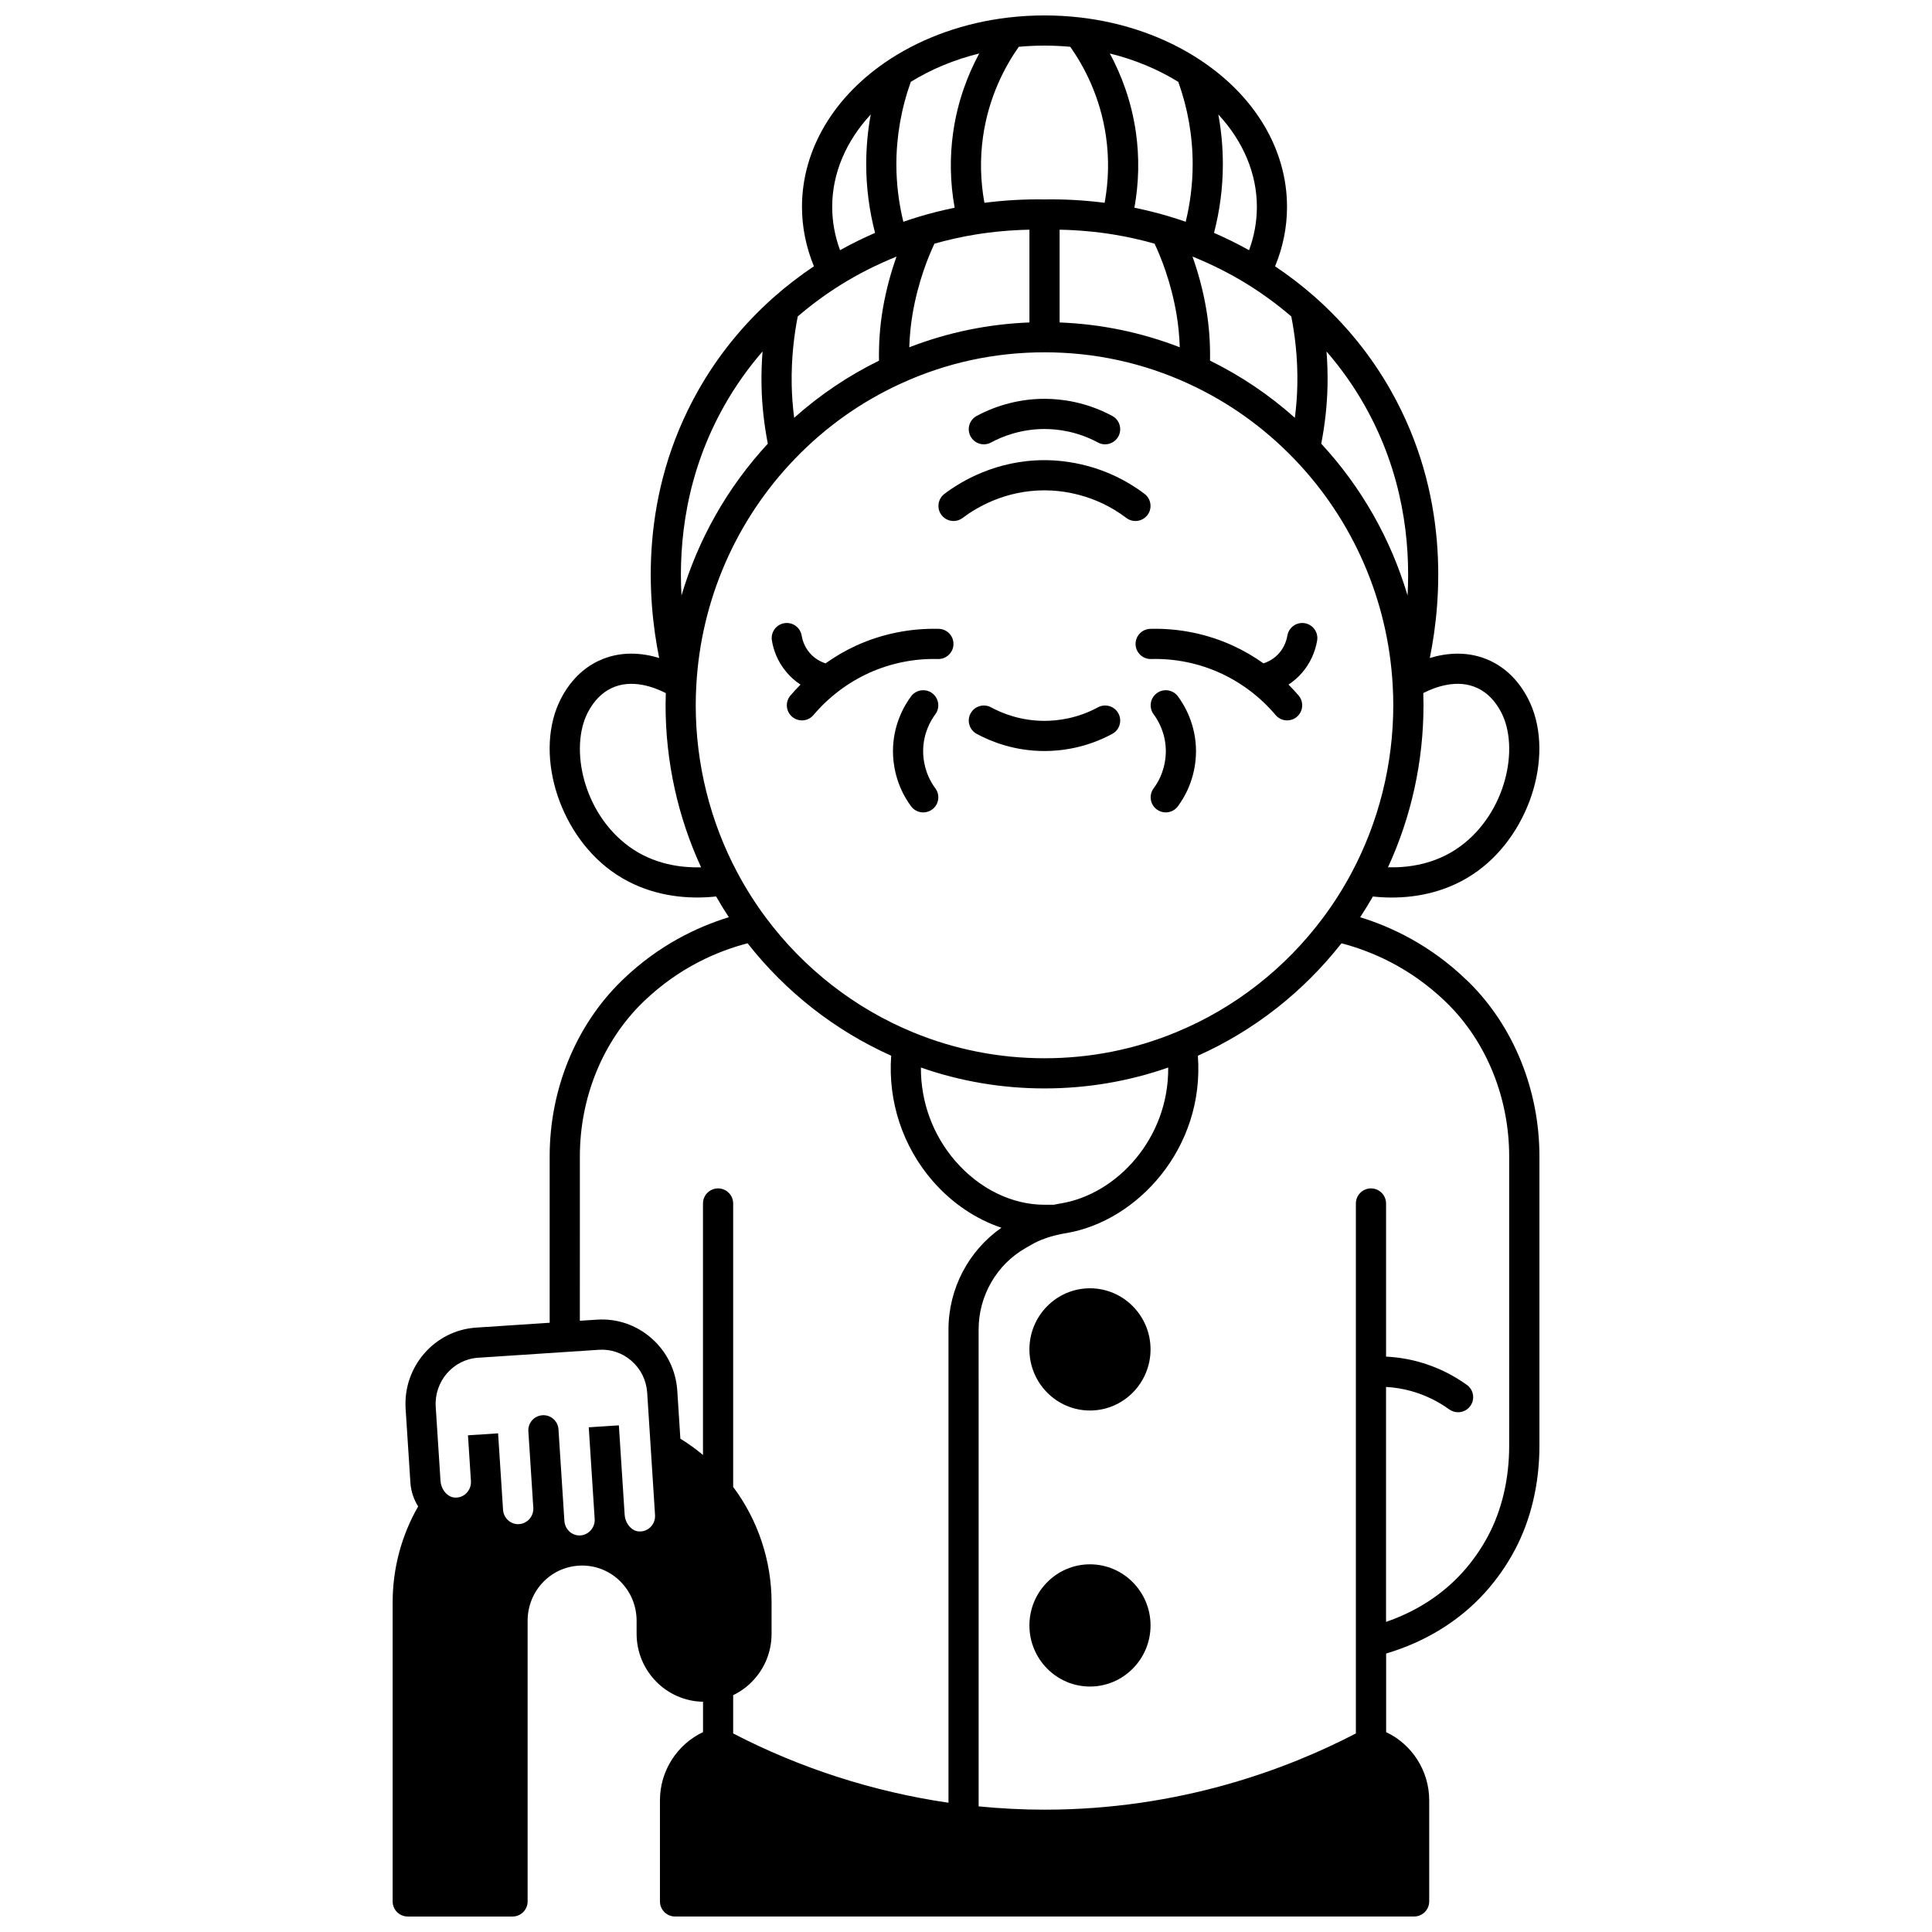 <?xml version="1.0" encoding="UTF-8"?>
<!-- Uploaded to: SVG Find, www.svgfind.com, Generator: SVG Find Mixer Tools -->
<svg width="800px" height="800px" version="1.1" viewBox="144 144 512 512" xmlns="http://www.w3.org/2000/svg">
 <defs>
  <clipPath id="a">
   <path d="m248 148.09h304v503.81h-304z"/>
  </clipPath>
 </defs>
 <g clip-path="url(#a)">
  <path d="m532.53 403.6c-9.535-9.164-19.812-13.984-28.074-16.523 1.18-1.797 2.309-3.629 3.375-5.496 1.445 0.16 3.129 0.277 5.004 0.277 6.453 0 15.035-1.375 22.832-7.082 14.297-10.457 20.484-31.816 13.234-45.719-2.398-4.574-5.711-7.898-9.855-9.887-5.766-2.75-11.598-2.164-16.129-0.793 3.219-15.852 5.152-43.363-10.238-70.711-5.234-9.305-11.992-17.66-20.078-24.844-0.004-0.004-0.008-0.004-0.008-0.008-0.039-0.035-0.074-0.07-0.113-0.102-3.309-2.926-6.859-5.644-10.57-8.137 2.09-5.062 3.164-10.344 3.164-15.75 0-15.18-8.461-29.406-23.219-39.059-0.012-0.008-0.02-0.016-0.031-0.02-0.035-0.023-0.066-0.047-0.098-0.066-9.023-5.891-19.898-9.707-31.449-11.047-6.277-0.727-12.672-0.723-18.941 0-0.035 0.004-0.066 0.008-0.102 0.012h-0.004c-11.492 1.348-22.328 5.152-31.348 11.016-14.836 9.668-23.348 23.938-23.348 39.156 0 5.371 1.07 10.66 3.16 15.754-3.711 2.488-7.258 5.211-10.566 8.133-0.035 0.031-0.07 0.066-0.105 0.098-0.004 0.004-0.008 0.008-0.016 0.012-8.09 7.184-14.844 15.539-20.078 24.844-15.395 27.348-13.457 54.863-10.238 70.715-4.531-1.371-10.363-1.957-16.137 0.793-4.137 1.984-7.449 5.312-9.855 9.895-7.231 13.898-1.043 35.258 13.242 45.707 7.805 5.707 16.387 7.082 22.836 7.082 1.871 0 3.559-0.117 5-0.277 1.066 1.871 2.195 3.703 3.375 5.496-8.262 2.535-18.527 7.348-28.008 16.461-0.152 0.141-0.309 0.293-0.449 0.434-12.094 11.801-19.027 28.746-19.027 46.484v44.098l-19.484 1.285c-11.016 0.723-19.402 10.363-18.691 21.492l1.27 19.609c0.148 2.258 0.879 4.43 2.055 6.285-4.43 7.711-6.762 16.438-6.762 25.434v79.25c0 2.207 1.789 4 4 4h27.77c2.207 0 4-1.789 4-4v-74.363c0-7.887 6.074-14.312 13.828-14.629 0.02 0 0.035-0.004 0.051-0.004 0.035 0 0.074-0.004 0.113-0.004h0.086c0.082 0 0.164-0.004 0.25-0.008h0.031 0.004 0.008 0.074c3.844 0 7.465 1.52 10.191 4.269 2.738 2.769 4.246 6.453 4.246 10.375v3.418c0 9.852 7.871 17.871 17.602 18.027v8.055c-6.848 3.227-11.414 10.254-11.414 18.039v26.82c0 2.207 1.789 4 4 4h195.86c2.207 0 4-1.789 4-4v-26.82c0-7.785-4.57-14.816-11.414-18.039v-20.832c10.355-3.066 19.352-8.586 26.156-16.105 3.094-3.422 5.766-7.223 7.93-11.297 4.277-8.023 6.539-17.59 6.539-27.66v-76.691c0-17.59-6.832-34.434-18.719-46.184-0.125-0.105-0.637-0.602-0.711-0.668zm-107.25 59.293c-0.727 0.117-1.379 0.246-1.988 0.379h-2.477c-8.629 0-17.242-4.215-23.621-11.559-5.996-6.902-9.199-15.727-9.145-24.805 10.508 3.672 21.504 5.535 32.766 5.535 11.27 0 22.266-1.863 32.77-5.539 0.172 18.863-13.695 33.539-28.305 35.988zm30.367-45.324s-0.004 0-0.004 0.004c-11.055 4.562-22.773 6.875-34.832 6.875-12.055 0-23.777-2.312-34.844-6.875-15.473-6.375-28.977-16.91-39.059-30.469-2.758-3.703-5.262-7.656-7.449-11.754-7.25-13.555-11.082-28.922-11.082-44.438 0-1.809 0.051-3.57 0.152-5.262 1.223-22.531 10.504-43.863 26.137-60.07 8.074-8.387 17.496-15.082 28.008-19.902 12-5.516 24.828-8.312 38.137-8.312 13.293 0 26.121 2.793 38.129 8.305 0.027 0.012 0.051 0.027 0.078 0.039 0.016 0.008 0.027 0.016 0.039 0.02 10.445 4.809 19.828 11.488 27.887 19.855 15.633 16.207 24.914 37.539 26.137 60.094 0.102 1.664 0.152 3.426 0.152 5.234 0 15.516-3.832 30.879-11.082 44.441-2.184 4.094-4.691 8.047-7.449 11.754-10.09 13.562-23.594 24.098-39.055 30.461zm-88.77-198.13c4.621-2.875 9.57-5.367 14.711-7.438-1.359 3.805-2.742 8.562-3.664 14.047-0.75 4.465-1.062 9.004-0.98 13.531-8.164 4.012-15.695 9.082-22.484 15.145-0.367-2.879-0.594-5.769-0.652-8.641-0.148-7.469 0.734-13.848 1.605-18.223 3.574-3.07 7.414-5.906 11.465-8.422zm36.629-61.262c-2.981 5.527-5.723 12.547-6.914 20.93-0.941 6.637-0.797 13.328 0.398 19.945-3.129 0.641-6.242 1.414-9.293 2.328-0.016 0.004-0.027 0.008-0.043 0.016-0.008 0.004-0.02 0.008-0.027 0.008-1.422 0.426-2.836 0.883-4.234 1.371-1.207-4.957-1.832-10.02-1.848-15.102-0.016-7.449 1.316-15.016 3.824-21.984 5.434-3.359 11.574-5.898 18.137-7.512zm52.754 7.523c2.531 7.051 3.824 14.434 3.809 21.965-0.012 5.086-0.637 10.148-1.844 15.105-1.402-0.484-2.816-0.941-4.238-1.371-0.008-0.004-0.012-0.004-0.02-0.008-0.016-0.004-0.027-0.012-0.043-0.016-3.051-0.914-6.16-1.688-9.293-2.328 1.191-6.617 1.34-13.305 0.398-19.945-1.191-8.383-3.934-15.402-6.914-20.93 6.566 1.621 12.715 4.164 18.145 7.527zm18.48 53.738c4.047 2.516 7.891 5.356 11.461 8.422 0.875 4.394 1.766 10.789 1.605 18.223-0.059 2.871-0.285 5.762-0.652 8.641-6.797-6.07-14.328-11.145-22.484-15.156 0.082-4.523-0.23-9.059-0.98-13.523-0.922-5.488-2.309-10.25-3.668-14.059 5.156 2.086 10.105 4.582 14.719 7.453zm-35.512-13.266c3.609 0.59 7.215 1.406 10.746 2.398 1.535 3.238 4.352 10.023 5.832 18.801 0.48 2.859 0.746 5.758 0.844 8.656-10.184-3.941-20.852-6.144-31.84-6.574v-24.582c4.84 0.098 9.672 0.523 14.418 1.301zm-22.414 23.281c-10.996 0.43-21.672 2.637-31.848 6.582 0.098-2.902 0.363-5.801 0.844-8.664 1.477-8.777 4.297-15.562 5.832-18.801 3.531-0.992 7.137-1.805 10.746-2.398 4.746-0.777 9.586-1.203 14.426-1.301zm118.79 96.922c2.551 1.223 4.644 3.371 6.223 6.379 4.918 9.434 1.312 26.645-10.871 35.559-6.516 4.769-13.844 5.676-19.125 5.527 6.168-13.367 9.41-28.09 9.41-42.938 0-1.098-0.023-2.176-0.055-3.231 3.023-1.551 9.023-3.871 14.418-1.297zm-18.586-24.559c-4.41-14.91-12.203-28.695-22.875-40.23 0.984-5.082 1.559-10.23 1.664-15.34 0.066-3.234-0.047-6.289-0.266-9.102 3.871 4.469 7.285 9.293 10.18 14.438 10.105 17.953 12.078 36.031 11.297 50.234zm-39.934-103c0 3.918-0.699 7.769-2.074 11.492-2.992-1.676-6.102-3.203-9.281-4.594 1.531-5.906 2.324-11.953 2.34-18.035 0.008-4.508-0.395-8.969-1.203-13.352 6.582 7.117 10.219 15.641 10.219 24.488zm-49.449-42.414c3.691 5.254 7.981 13.316 9.473 23.824 0.828 5.828 0.695 11.707-0.367 17.52-5.266-0.676-10.605-0.988-15.926-0.891-5.332-0.094-10.672 0.219-15.934 0.891-1.062-5.816-1.195-11.695-0.367-17.52 1.492-10.508 5.781-18.57 9.473-23.824 4.527-0.414 9.117-0.418 13.648 0zm-52.875 17.922c-0.809 4.379-1.211 8.84-1.203 13.355 0.016 6.082 0.809 12.133 2.344 18.039-3.176 1.383-6.285 2.906-9.281 4.586-1.375-3.742-2.078-7.594-2.078-11.488-0.004-8.848 3.633-17.367 10.219-24.492zm-38.855 77.254c2.894-5.144 6.309-9.969 10.18-14.441-0.219 2.809-0.336 5.859-0.27 9.102 0.102 5.113 0.68 10.262 1.664 15.344-10.672 11.535-18.465 25.32-22.875 40.227-0.781-14.199 1.195-32.277 11.301-50.23zm-25.234 116.74c-12.176-8.906-15.781-26.121-10.875-35.551 1.582-3.016 3.676-5.168 6.215-6.387 5.402-2.574 11.402-0.258 14.43 1.301-0.035 1.059-0.055 2.133-0.055 3.231 0 14.848 3.242 29.57 9.41 42.934-5.281 0.148-12.605-0.758-19.125-5.527zm-13 82.137c0-15.598 6.059-30.457 16.664-40.809 0.074-0.074 0.148-0.152 0.293-0.281 9.492-9.125 19.805-13.387 27.492-15.383 10.133 12.91 23.199 23.137 38.055 29.793-0.887 12.074 3.027 24.023 10.984 33.184 5.109 5.883 11.441 10.129 18.234 12.406-8.715 6.07-14.035 16.152-14.035 26.969v125.41c-19.777-2.871-39.371-9.168-57.059-18.363v-10.145c1.832-0.883 3.516-2.074 4.945-3.535 3.371-3.398 5.231-7.926 5.231-12.742v-8.309c0-11.027-3.609-21.832-10.176-30.594v-75.117c0-2.207-1.789-4-4-4-2.207 0-4 1.789-4 4v66.648c-1.887-1.582-3.887-3.023-5.992-4.316l-0.816-12.691c-0.352-5.426-2.789-10.379-6.859-13.945-4.016-3.519-9.152-5.269-14.449-4.91l-4.516 0.297zm-26.953 53.363 32-2.109c3.172-0.211 6.242 0.832 8.648 2.945 2.461 2.156 3.934 5.156 4.148 8.445l2.078 32.387c0.078 1.203-0.363 2.375-1.211 3.215-0.836 0.828-1.945 1.234-3.144 1.141-1.895-0.145-3.555-2.137-3.699-4.449l-1.531-23.66-7.981 0.516 1.527 23.652v0.004 0.004l0.039 0.602c0.004 0.09 0.012 0.188 0.012 0.277 0 2.16-1.656 3.965-3.769 4.117-0.039 0.004-0.086 0-0.125 0.004-0.066 0-0.137 0.004-0.203 0.008-2.07-0.031-3.797-1.715-3.934-3.848l-0.254-3.863c0-0.062-0.004-0.121-0.008-0.184l-1.309-20.234c-0.145-2.203-2.039-3.879-4.25-3.731-2.203 0.145-3.875 2.043-3.731 4.25l1.301 20.113c0 0.062 0.004 0.125 0.008 0.188v0.008l0.004 0.055 0.008 0.133c0 2.164-1.656 3.969-3.777 4.109-1.051 0.066-2.062-0.273-2.859-0.973-0.828-0.727-1.324-1.738-1.395-2.852l-0.512-7.938v-0.004c-0.004-0.035-0.004-0.07-0.008-0.105 0-0.016-0.004-0.035-0.004-0.051l-0.789-12.137-7.981 0.52 0.785 12.086c0.004 0.051 0.004 0.098 0.008 0.148 0.043 1.188-0.414 2.332-1.258 3.152-0.832 0.809-1.93 1.203-3.102 1.113-0.75-0.059-1.438-0.371-2.078-0.953-0.934-0.84-1.543-2.152-1.633-3.504l-1.27-19.598c-0.422-6.734 4.617-12.566 11.246-13zm273.23 23.328c0 8.766-1.938 17.027-5.602 23.902-1.859 3.496-4.148 6.758-6.801 9.691-5.316 5.871-12.242 10.332-20.227 13.078v-62.27c2.273 0.141 4.523 0.496 6.711 1.113 3.602 1.016 6.977 2.648 10.039 4.848 0.707 0.508 1.523 0.754 2.332 0.754 1.242 0 2.469-0.578 3.25-1.664 1.289-1.793 0.879-4.293-0.91-5.582-3.816-2.746-8.035-4.781-12.535-6.051-2.898-0.816-5.871-1.293-8.883-1.445v-40.578c0-2.207-1.789-4-4-4-2.207 0-4 1.789-4 4v140.44c-18.219 9.473-46.75 20.203-82.508 20.203-5.84 0-11.695-0.305-17.465-0.875l-0.004-126.38c0-8.926 4.758-17.191 12.426-21.57l1.641-0.941c2.023-1.164 4.367-2.027 7.203-2.652 0.59-0.137 1.227-0.262 1.965-0.379 18.848-3.16 36.703-22.562 34.867-47.008 14.848-6.641 27.91-16.871 38.051-29.793 7.684 1.996 18.008 6.262 27.559 15.445 0.113 0.105 0.422 0.406 0.523 0.508 10.402 10.277 16.367 25.047 16.367 40.516z"/>
 </g>
 <path d="m432.85 485.41c-8.848 0-16.043 7.266-16.043 16.195 0 8.93 7.199 16.195 16.043 16.195 8.852 0 16.055-7.266 16.055-16.195 0-8.934-7.203-16.195-16.055-16.195z"/>
 <path d="m432.85 558.56c-8.848 0-16.043 7.266-16.043 16.195 0 8.93 7.199 16.195 16.043 16.195 8.852 0 16.055-7.266 16.055-16.195 0-8.93-7.203-16.195-16.055-16.195z"/>
 <path d="m404.73 261.75c0.641 0 1.289-0.152 1.891-0.477 3.039-1.633 7.969-3.582 14.18-3.582 3.434 0 8.68 0.621 14.168 3.578 1.941 1.047 4.367 0.32 5.418-1.621 1.047-1.941 0.32-4.371-1.621-5.418-6.957-3.75-13.605-4.539-17.961-4.539-6.234 0-12.449 1.57-17.969 4.535-1.945 1.047-2.676 3.473-1.629 5.414 0.723 1.344 2.102 2.109 3.523 2.109z"/>
 <path d="m448.09 280.49c1.336-1.758 0.988-4.266-0.77-5.602-10.258-7.777-21.016-8.941-26.516-8.941-12.809 0-22.117 5.602-26.523 8.938-1.762 1.332-2.106 3.84-0.773 5.602 0.785 1.039 1.98 1.586 3.191 1.586 0.84 0 1.688-0.266 2.41-0.812 3.609-2.731 11.227-7.316 21.695-7.316 4.496 0 13.293 0.949 21.684 7.312 1.758 1.336 4.266 0.992 5.602-0.766z"/>
 <path d="m434.97 331.45c-5.484 2.965-10.73 3.586-14.164 3.586-6.234 0-11.148-1.949-14.172-3.586-1.941-1.051-4.367-0.328-5.418 1.613-1.051 1.941-0.328 4.367 1.613 5.418 3.836 2.078 10.07 4.551 17.977 4.551 4.356 0 11.012-0.789 17.965-4.551 1.941-1.051 2.664-3.477 1.617-5.418s-3.477-2.664-5.418-1.613z"/>
 <path d="m450.55 327.71c-1.77 1.32-2.137 3.824-0.82 5.594 1.207 1.617 3.227 5.043 3.227 9.797 0 2.035-0.418 6.019-3.234 9.816-1.316 1.773-0.941 4.277 0.832 5.594 0.715 0.531 1.551 0.785 2.379 0.785 1.223 0 2.434-0.559 3.215-1.621 4.18-5.644 4.805-11.555 4.805-14.574 0-7.059-3.016-12.16-4.809-14.574-1.316-1.77-3.82-2.137-5.594-0.816z"/>
 <path d="m488.15 328.33c-0.852-1.008-1.754-1.969-2.684-2.906 1.262-0.824 2.527-1.883 3.695-3.262 2.004-2.359 3.352-5.262 3.891-8.383 0.375-2.176-1.082-4.246-3.258-4.621s-4.246 1.082-4.621 3.258c-0.207 1.199-0.742 2.965-2.109 4.578-1.352 1.594-2.984 2.394-4.231 2.805-2.574-1.828-5.301-3.422-8.152-4.719-6.805-3.102-14.371-4.641-21.859-4.426-2.207 0.062-3.949 1.898-3.887 4.106s1.938 3.957 4.106 3.887c6.281-0.176 12.621 1.109 18.328 3.711 5.598 2.547 10.672 6.394 14.676 11.137 0.793 0.938 1.922 1.418 3.059 1.418 0.91 0 1.828-0.309 2.578-0.945 1.68-1.426 1.891-3.949 0.469-5.637z"/>
 <path d="m388.64 343.1c0-4.754 2.019-8.18 3.227-9.797 1.32-1.77 0.953-4.277-0.82-5.594-1.77-1.32-4.277-0.953-5.594 0.82-1.797 2.41-4.809 7.512-4.809 14.574 0 3.019 0.625 8.934 4.805 14.574 0.785 1.059 1.992 1.621 3.215 1.621 0.828 0 1.66-0.258 2.379-0.785 1.773-1.316 2.148-3.82 0.832-5.594-2.812-3.801-3.234-7.785-3.234-9.82z"/>
 <path d="m392.79 310.65c-7.488-0.199-15.055 1.324-21.859 4.426-2.852 1.297-5.582 2.894-8.152 4.723-1.25-0.41-2.883-1.211-4.238-2.812-1.449-1.707-1.934-3.578-2.09-4.543-0.359-2.18-2.418-3.652-4.598-3.293-2.18 0.359-3.652 2.418-3.293 4.598 0.359 2.176 1.324 5.398 3.883 8.41 1.168 1.383 2.438 2.445 3.703 3.269-0.93 0.938-1.836 1.898-2.684 2.906-1.426 1.688-1.211 4.211 0.477 5.637 0.75 0.633 1.668 0.945 2.578 0.945 1.137 0 2.266-0.48 3.059-1.418 4-4.734 9.074-8.586 14.676-11.137 5.703-2.598 12.039-3.887 18.324-3.711 2.168 0.059 4.047-1.68 4.106-3.887 0.059-2.215-1.684-4.055-3.891-4.113z"/>
</svg>